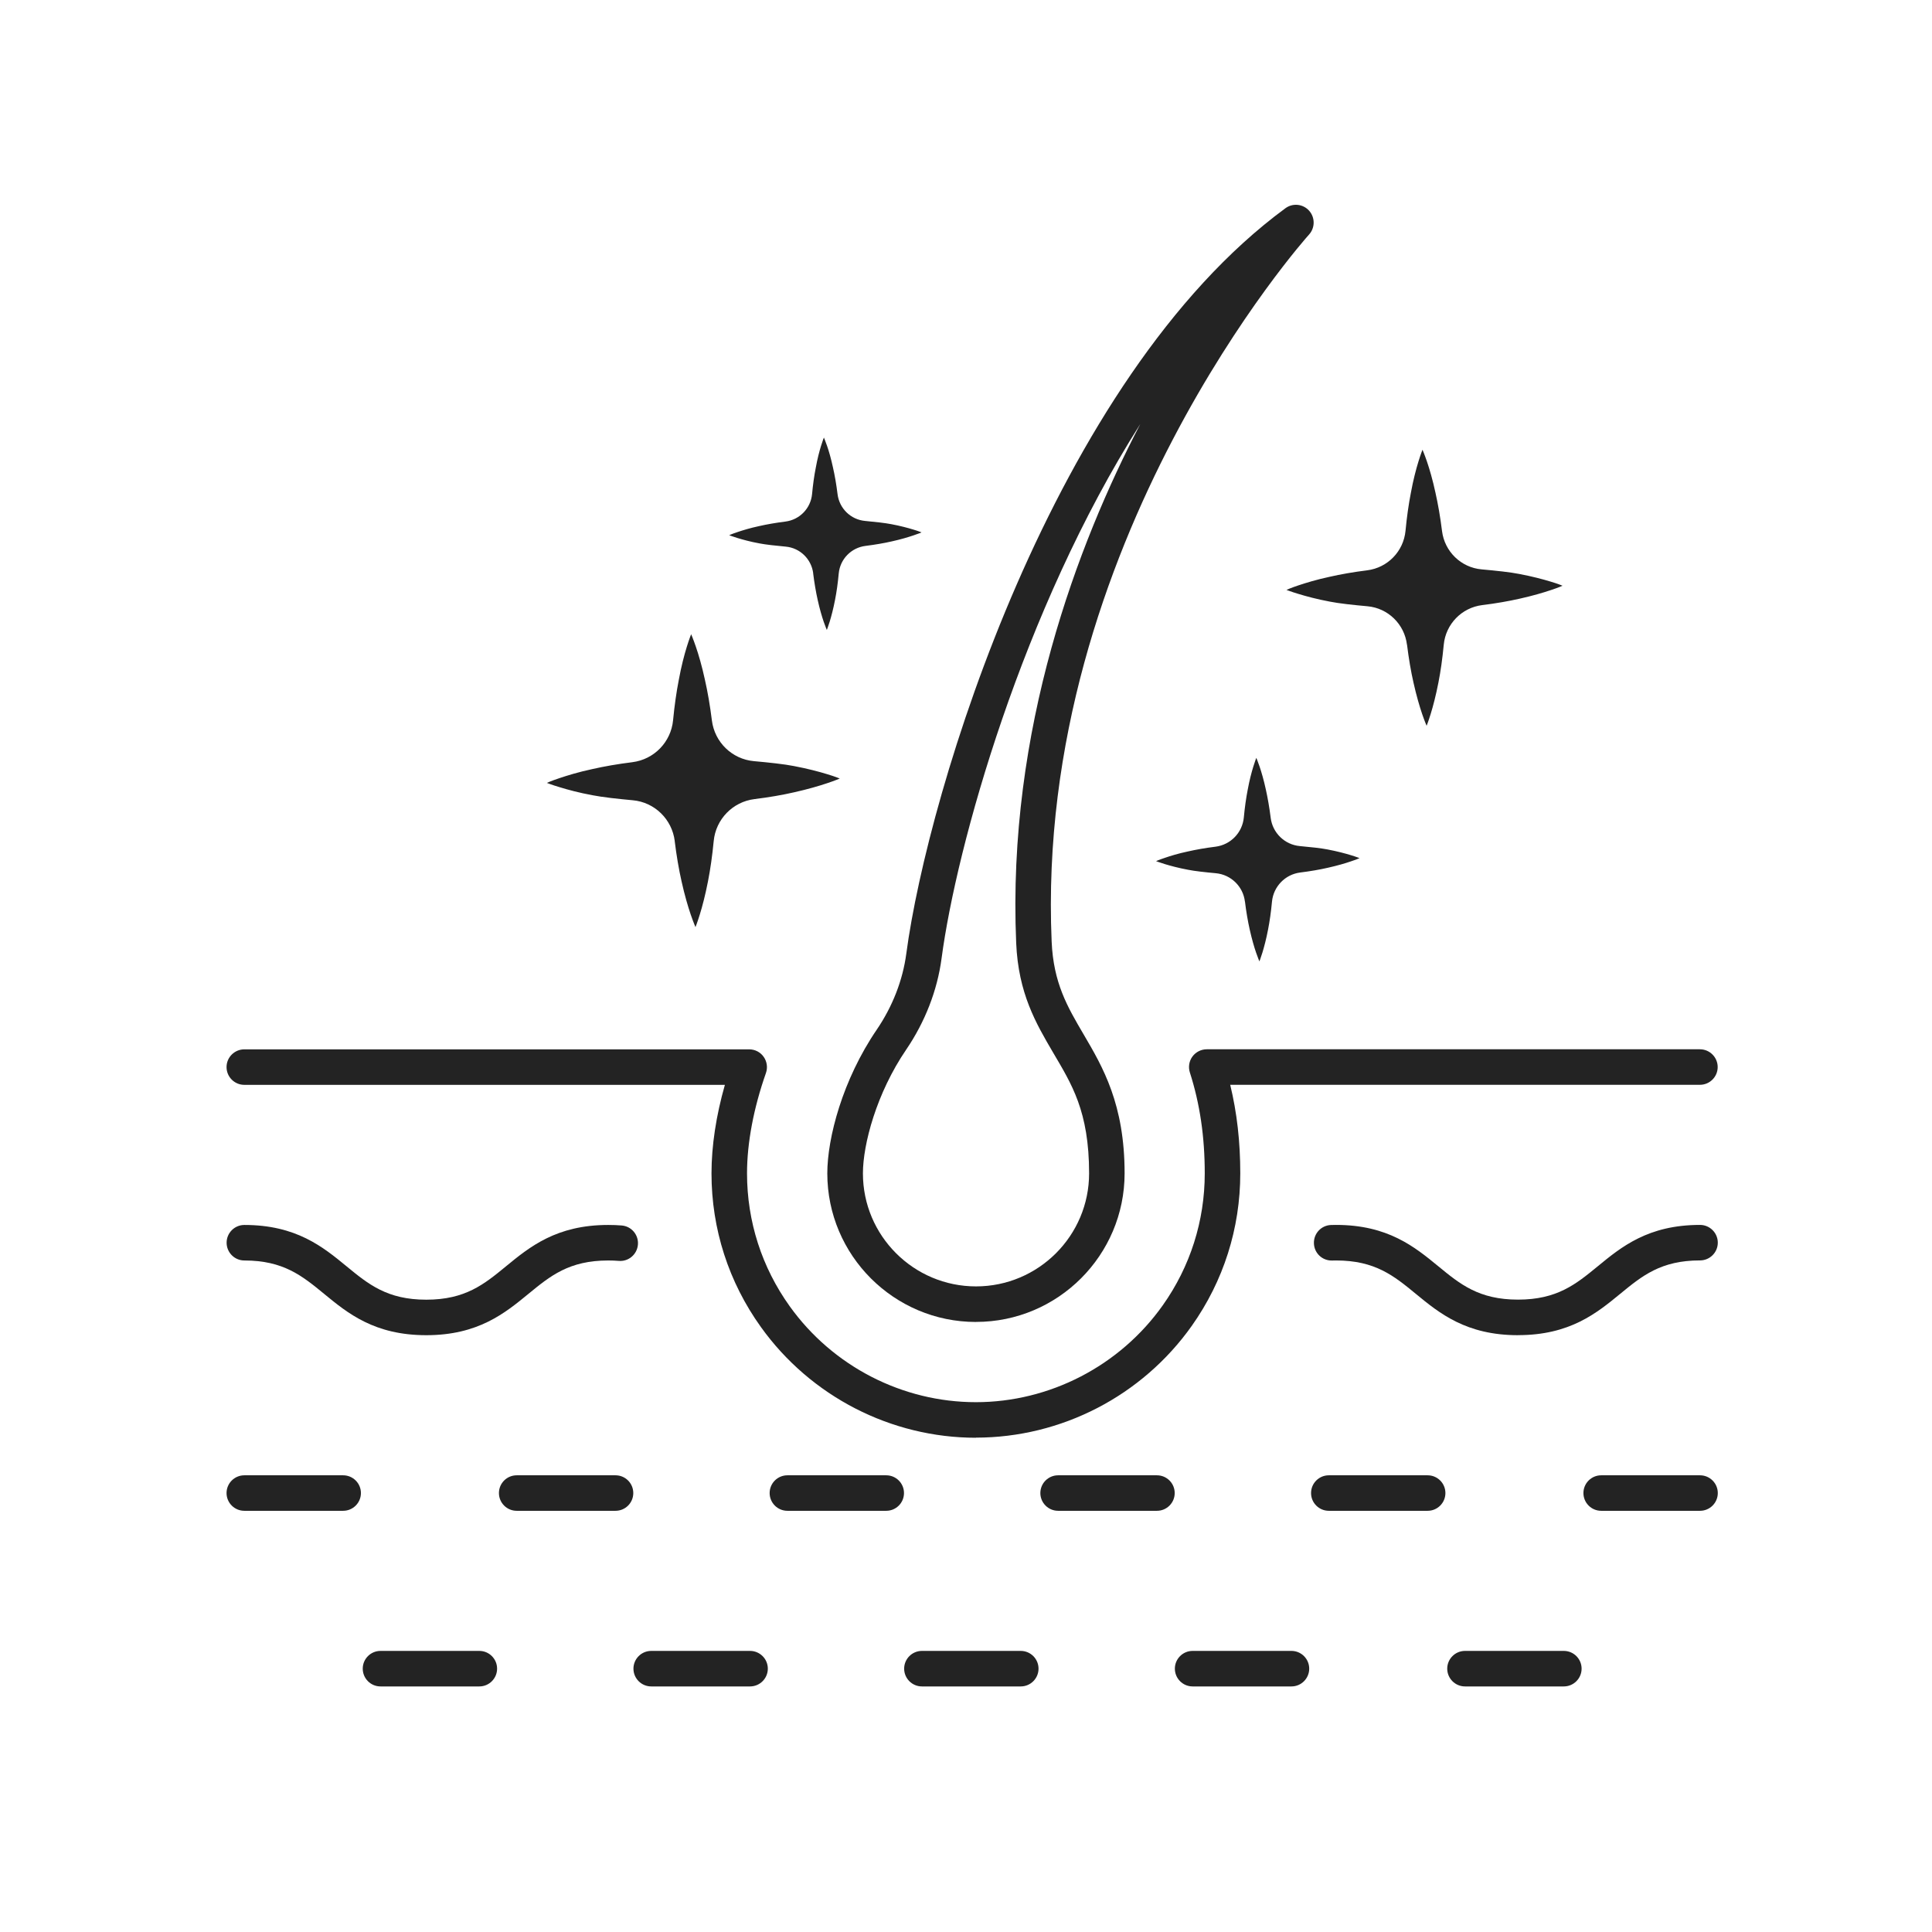 <svg width="85" height="85" viewBox="0 0 85 85" fill="none" xmlns="http://www.w3.org/2000/svg">
<g clip-path="url(#clip0_2070_889)">
<path d="M66.786 58.743C64.504 58.743 63.326 57.776 62.288 56.922C61.331 56.136 60.504 55.455 58.781 55.455C58.725 55.455 58.673 55.455 58.618 55.458C58.182 55.474 57.823 55.139 57.807 54.706C57.791 54.273 58.125 53.911 58.558 53.895C58.632 53.893 58.705 53.891 58.781 53.891C61.063 53.891 62.24 54.857 63.281 55.712C64.238 56.498 65.065 57.178 66.786 57.178C68.507 57.178 69.336 56.498 70.294 55.712C71.334 54.857 72.512 53.891 74.794 53.891C75.225 53.891 75.576 54.241 75.576 54.672C75.576 55.103 75.225 55.453 74.794 55.453C73.071 55.453 72.244 56.134 71.286 56.92C70.246 57.774 69.068 58.741 66.786 58.741V58.743Z" fill="#232323"/>
<path d="M18.754 58.743C16.472 58.743 15.295 57.776 14.257 56.922C13.299 56.136 12.472 55.456 10.751 55.456C10.32 55.456 9.97 55.105 9.97 54.674C9.97 54.243 10.32 53.893 10.751 53.893C13.033 53.893 14.211 54.86 15.249 55.714C16.206 56.5 17.034 57.181 18.754 57.181C20.475 57.181 21.302 56.5 22.26 55.714C23.3 54.86 24.478 53.893 26.758 53.893C26.969 53.893 27.163 53.9 27.351 53.916C27.782 53.95 28.101 54.328 28.066 54.759C28.029 55.19 27.654 55.511 27.223 55.474C27.081 55.462 26.925 55.456 26.758 55.456C25.037 55.456 24.21 56.136 23.252 56.922C22.212 57.776 21.034 58.743 18.754 58.743Z" fill="#232323"/>
<path d="M15.097 66.469H10.749C10.318 66.469 9.967 66.119 9.967 65.688C9.967 65.257 10.318 64.907 10.749 64.907H15.097C15.528 64.907 15.879 65.257 15.879 65.688C15.879 66.119 15.528 66.469 15.097 66.469Z" fill="#232323"/>
<path d="M38.991 66.469H34.642C34.211 66.469 33.861 66.119 33.861 65.688C33.861 65.257 34.211 64.907 34.642 64.907H38.991C39.422 64.907 39.772 65.257 39.772 65.688C39.772 66.119 39.422 66.469 38.991 66.469Z" fill="#232323"/>
<path d="M50.901 66.469H46.552C46.122 66.469 45.771 66.119 45.771 65.688C45.771 65.257 46.122 64.907 46.552 64.907H50.901C51.332 64.907 51.682 65.257 51.682 65.688C51.682 66.119 51.332 66.469 50.901 66.469Z" fill="#232323"/>
<path d="M27.081 66.469H22.732C22.301 66.469 21.951 66.119 21.951 65.688C21.951 65.257 22.301 64.907 22.732 64.907H27.081C27.512 64.907 27.862 65.257 27.862 65.688C27.862 66.119 27.512 66.469 27.081 66.469Z" fill="#232323"/>
<path d="M62.811 66.469H58.462C58.031 66.469 57.681 66.119 57.681 65.688C57.681 65.257 58.031 64.907 58.462 64.907H62.811C63.242 64.907 63.592 65.257 63.592 65.688C63.592 66.119 63.242 66.469 62.811 66.469Z" fill="#232323"/>
<path d="M74.794 66.469H70.445C70.015 66.469 69.664 66.119 69.664 65.688C69.664 65.257 70.015 64.907 70.445 64.907H74.794C75.225 64.907 75.576 65.257 75.576 65.688C75.576 66.119 75.225 66.469 74.794 66.469Z" fill="#232323"/>
<path d="M32.999 74.196H28.651C28.22 74.196 27.869 73.845 27.869 73.414C27.869 72.984 28.22 72.633 28.651 72.633H32.999C33.43 72.633 33.781 72.984 33.781 73.414C33.781 73.845 33.43 74.196 32.999 74.196Z" fill="#232323"/>
<path d="M44.909 74.196H40.561C40.13 74.196 39.779 73.845 39.779 73.414C39.779 72.984 40.13 72.633 40.561 72.633H44.909C45.34 72.633 45.691 72.984 45.691 73.414C45.691 73.845 45.34 74.196 44.909 74.196Z" fill="#232323"/>
<path d="M21.089 74.196H16.74C16.309 74.196 15.959 73.845 15.959 73.414C15.959 72.984 16.309 72.633 16.74 72.633H21.089C21.52 72.633 21.87 72.984 21.87 73.414C21.87 73.845 21.52 74.196 21.089 74.196Z" fill="#232323"/>
<path d="M56.819 74.196H52.47C52.039 74.196 51.689 73.845 51.689 73.414C51.689 72.984 52.039 72.633 52.47 72.633H56.819C57.25 72.633 57.6 72.984 57.6 73.414C57.6 73.845 57.25 74.196 56.819 74.196Z" fill="#232323"/>
<path d="M68.802 74.196H64.454C64.023 74.196 63.672 73.845 63.672 73.414C63.672 72.984 64.023 72.633 64.454 72.633H68.802C69.233 72.633 69.584 72.984 69.584 73.414C69.584 73.845 69.233 74.196 68.802 74.196Z" fill="#232323"/>
<path d="M42.939 63.255C39.199 63.255 35.664 61.436 33.478 58.386C32.055 56.404 31.303 54.067 31.303 51.624C31.303 50.415 31.505 49.086 31.892 47.729H10.749C10.318 47.729 9.967 47.379 9.967 46.948C9.967 46.517 10.318 46.167 10.749 46.167H32.962C33.217 46.167 33.455 46.29 33.599 46.497C33.744 46.703 33.783 46.969 33.698 47.209C33.155 48.754 32.866 50.282 32.866 51.624C32.866 53.737 33.517 55.76 34.747 57.474C36.64 60.114 39.701 61.69 42.936 61.69C46.172 61.69 49.267 60.098 51.157 57.428C52.365 55.724 53.004 53.716 53.004 51.622C53.004 50.014 52.791 48.561 52.349 47.184C52.273 46.946 52.314 46.687 52.461 46.485C52.608 46.284 52.844 46.164 53.093 46.164H74.789C75.22 46.164 75.571 46.515 75.571 46.946C75.571 47.377 75.22 47.727 74.789 47.727H54.124C54.422 48.953 54.567 50.236 54.567 51.622C54.567 54.042 53.829 56.361 52.434 58.331C50.25 61.413 46.701 63.25 42.936 63.25L42.939 63.255Z" fill="#232323"/>
<path d="M42.939 58.161C39.333 58.161 36.398 55.229 36.398 51.624C36.398 50.066 37.069 47.507 38.572 45.303C39.268 44.281 39.718 43.126 39.873 41.96C40.82 34.832 46.332 16.678 56.551 9.163C56.874 8.924 57.326 8.97 57.594 9.268C57.862 9.566 57.862 10.02 57.594 10.318C57.472 10.45 45.51 23.854 46.268 41.421C46.346 43.248 46.962 44.295 47.675 45.509C48.52 46.948 49.478 48.579 49.478 51.622C49.478 55.226 46.545 58.159 42.941 58.159L42.939 58.161ZM50.159 18.669C44.98 26.835 42.08 37.224 41.425 42.166C41.239 43.571 40.698 44.961 39.866 46.183C38.56 48.1 37.965 50.348 37.965 51.624C37.965 54.367 40.196 56.596 42.941 56.596C45.686 56.596 47.916 54.365 47.916 51.624C47.916 48.884 47.144 47.693 46.328 46.302C45.579 45.023 44.802 43.703 44.708 41.49C44.302 32.08 47.423 23.919 50.161 18.669H50.159Z" fill="#232323"/>
<path d="M29.684 37.002C29.764 37.65 29.867 38.255 29.988 38.786C30.121 39.385 30.27 39.889 30.389 40.237C30.511 40.59 30.598 40.789 30.598 40.789C30.598 40.789 30.68 40.587 30.79 40.23C30.9 39.877 31.033 39.371 31.15 38.768C31.253 38.243 31.338 37.645 31.4 37.004C31.491 36.044 32.236 35.276 33.194 35.157C33.831 35.079 34.424 34.976 34.942 34.857C35.545 34.722 36.044 34.575 36.397 34.456C36.745 34.341 36.945 34.252 36.945 34.252C36.945 34.252 36.743 34.165 36.39 34.06C36.033 33.95 35.531 33.817 34.924 33.702C34.514 33.62 33.822 33.546 33.166 33.487C32.206 33.4 31.439 32.653 31.32 31.695C31.239 31.044 31.134 30.435 31.013 29.905C30.884 29.308 30.735 28.803 30.616 28.455C30.495 28.102 30.408 27.903 30.408 27.903C30.408 27.903 30.325 28.105 30.215 28.462C30.105 28.815 29.972 29.321 29.862 29.924C29.759 30.448 29.674 31.047 29.613 31.686C29.521 32.646 28.779 33.411 27.823 33.533C27.184 33.613 26.586 33.716 26.066 33.835C25.463 33.963 24.964 34.117 24.611 34.236C24.262 34.351 24.059 34.444 24.059 34.444C24.059 34.444 24.265 34.527 24.618 34.632C24.975 34.742 25.477 34.88 26.084 34.99C26.497 35.072 27.186 35.148 27.841 35.208C28.802 35.295 29.567 36.046 29.686 37.002H29.684Z" fill="#232323"/>
<path d="M35.776 25.227C35.829 25.653 35.898 26.052 35.976 26.4C36.063 26.794 36.161 27.124 36.239 27.353C36.319 27.584 36.377 27.715 36.377 27.715C36.377 27.715 36.432 27.582 36.503 27.349C36.574 27.117 36.663 26.785 36.739 26.389C36.807 26.045 36.862 25.651 36.901 25.229C36.961 24.597 37.451 24.095 38.081 24.017C38.501 23.964 38.89 23.898 39.229 23.82C39.626 23.733 39.953 23.634 40.185 23.556C40.414 23.481 40.544 23.424 40.544 23.424C40.544 23.424 40.412 23.366 40.18 23.298C39.947 23.227 39.617 23.137 39.216 23.062C38.945 23.009 38.492 22.959 38.061 22.919C37.431 22.862 36.927 22.372 36.849 21.742C36.796 21.313 36.727 20.915 36.647 20.566C36.562 20.172 36.466 19.842 36.386 19.613C36.306 19.382 36.248 19.251 36.248 19.251C36.248 19.251 36.193 19.384 36.122 19.618C36.051 19.849 35.962 20.181 35.891 20.578C35.822 20.922 35.767 21.316 35.728 21.735C35.669 22.365 35.181 22.869 34.553 22.947C34.131 23 33.739 23.069 33.398 23.146C33.002 23.231 32.674 23.332 32.443 23.41C32.214 23.485 32.081 23.547 32.081 23.547C32.081 23.547 32.216 23.6 32.447 23.671C32.681 23.742 33.011 23.834 33.412 23.907C33.682 23.96 34.136 24.01 34.567 24.049C35.199 24.106 35.701 24.599 35.779 25.229L35.776 25.227Z" fill="#232323"/>
<path d="M54.773 39.664C54.828 40.115 54.901 40.535 54.984 40.904C55.078 41.321 55.179 41.669 55.263 41.912C55.348 42.157 55.408 42.297 55.408 42.297C55.408 42.297 55.465 42.157 55.541 41.909C55.616 41.664 55.71 41.311 55.79 40.894C55.861 40.53 55.921 40.113 55.962 39.669C56.026 39.002 56.544 38.468 57.209 38.386C57.651 38.331 58.063 38.26 58.423 38.177C58.842 38.083 59.188 37.982 59.433 37.897C59.676 37.817 59.814 37.755 59.814 37.755C59.814 37.755 59.674 37.696 59.429 37.623C59.181 37.547 58.831 37.453 58.409 37.373C58.123 37.316 57.644 37.265 57.188 37.224C56.521 37.164 55.987 36.644 55.905 35.98C55.848 35.526 55.774 35.104 55.692 34.736C55.602 34.319 55.499 33.97 55.417 33.727C55.332 33.482 55.273 33.342 55.273 33.342C55.273 33.342 55.215 33.482 55.14 33.73C55.064 33.975 54.97 34.328 54.894 34.745C54.823 35.109 54.764 35.524 54.723 35.968C54.658 36.635 54.143 37.166 53.478 37.251C53.034 37.306 52.619 37.38 52.257 37.462C51.838 37.551 51.492 37.657 51.247 37.742C51.004 37.822 50.862 37.886 50.862 37.886C50.862 37.886 51.006 37.943 51.249 38.017C51.496 38.092 51.847 38.188 52.269 38.266C52.555 38.324 53.034 38.376 53.49 38.418C54.157 38.479 54.691 38.999 54.771 39.664H54.773Z" fill="#232323"/>
<path d="M61.903 28.361C61.979 28.973 62.075 29.544 62.19 30.043C62.316 30.607 62.456 31.081 62.568 31.411C62.682 31.743 62.765 31.931 62.765 31.931C62.765 31.931 62.843 31.741 62.946 31.404C63.049 31.072 63.175 30.593 63.285 30.027C63.383 29.532 63.462 28.968 63.519 28.364C63.606 27.459 64.307 26.735 65.21 26.622C65.81 26.549 66.369 26.45 66.857 26.34C67.425 26.214 67.895 26.075 68.23 25.962C68.557 25.855 68.745 25.77 68.745 25.77C68.745 25.77 68.555 25.687 68.223 25.589C67.886 25.486 67.412 25.36 66.841 25.252C66.454 25.174 65.803 25.105 65.184 25.05C64.279 24.97 63.555 24.265 63.443 23.362C63.367 22.748 63.267 22.175 63.154 21.675C63.033 21.112 62.893 20.637 62.781 20.308C62.666 19.975 62.584 19.787 62.584 19.787C62.584 19.787 62.506 19.977 62.403 20.314C62.3 20.647 62.174 21.125 62.071 21.691C61.974 22.186 61.894 22.748 61.837 23.353C61.75 24.258 61.051 24.979 60.148 25.092C59.546 25.167 58.982 25.266 58.492 25.378C57.923 25.5 57.454 25.644 57.119 25.756C56.792 25.864 56.599 25.953 56.599 25.953C56.599 25.953 56.794 26.031 57.126 26.13C57.463 26.233 57.937 26.363 58.508 26.469C58.895 26.547 59.546 26.618 60.164 26.673C61.069 26.755 61.791 27.463 61.901 28.366L61.903 28.361Z" fill="#232323"/>
</g>
<defs>
<clipPath id="clip0_2070_889">
<rect width="84" height="84.433" fill="white" transform="translate(0.5)"/>
</clipPath>
</defs>
</svg>
